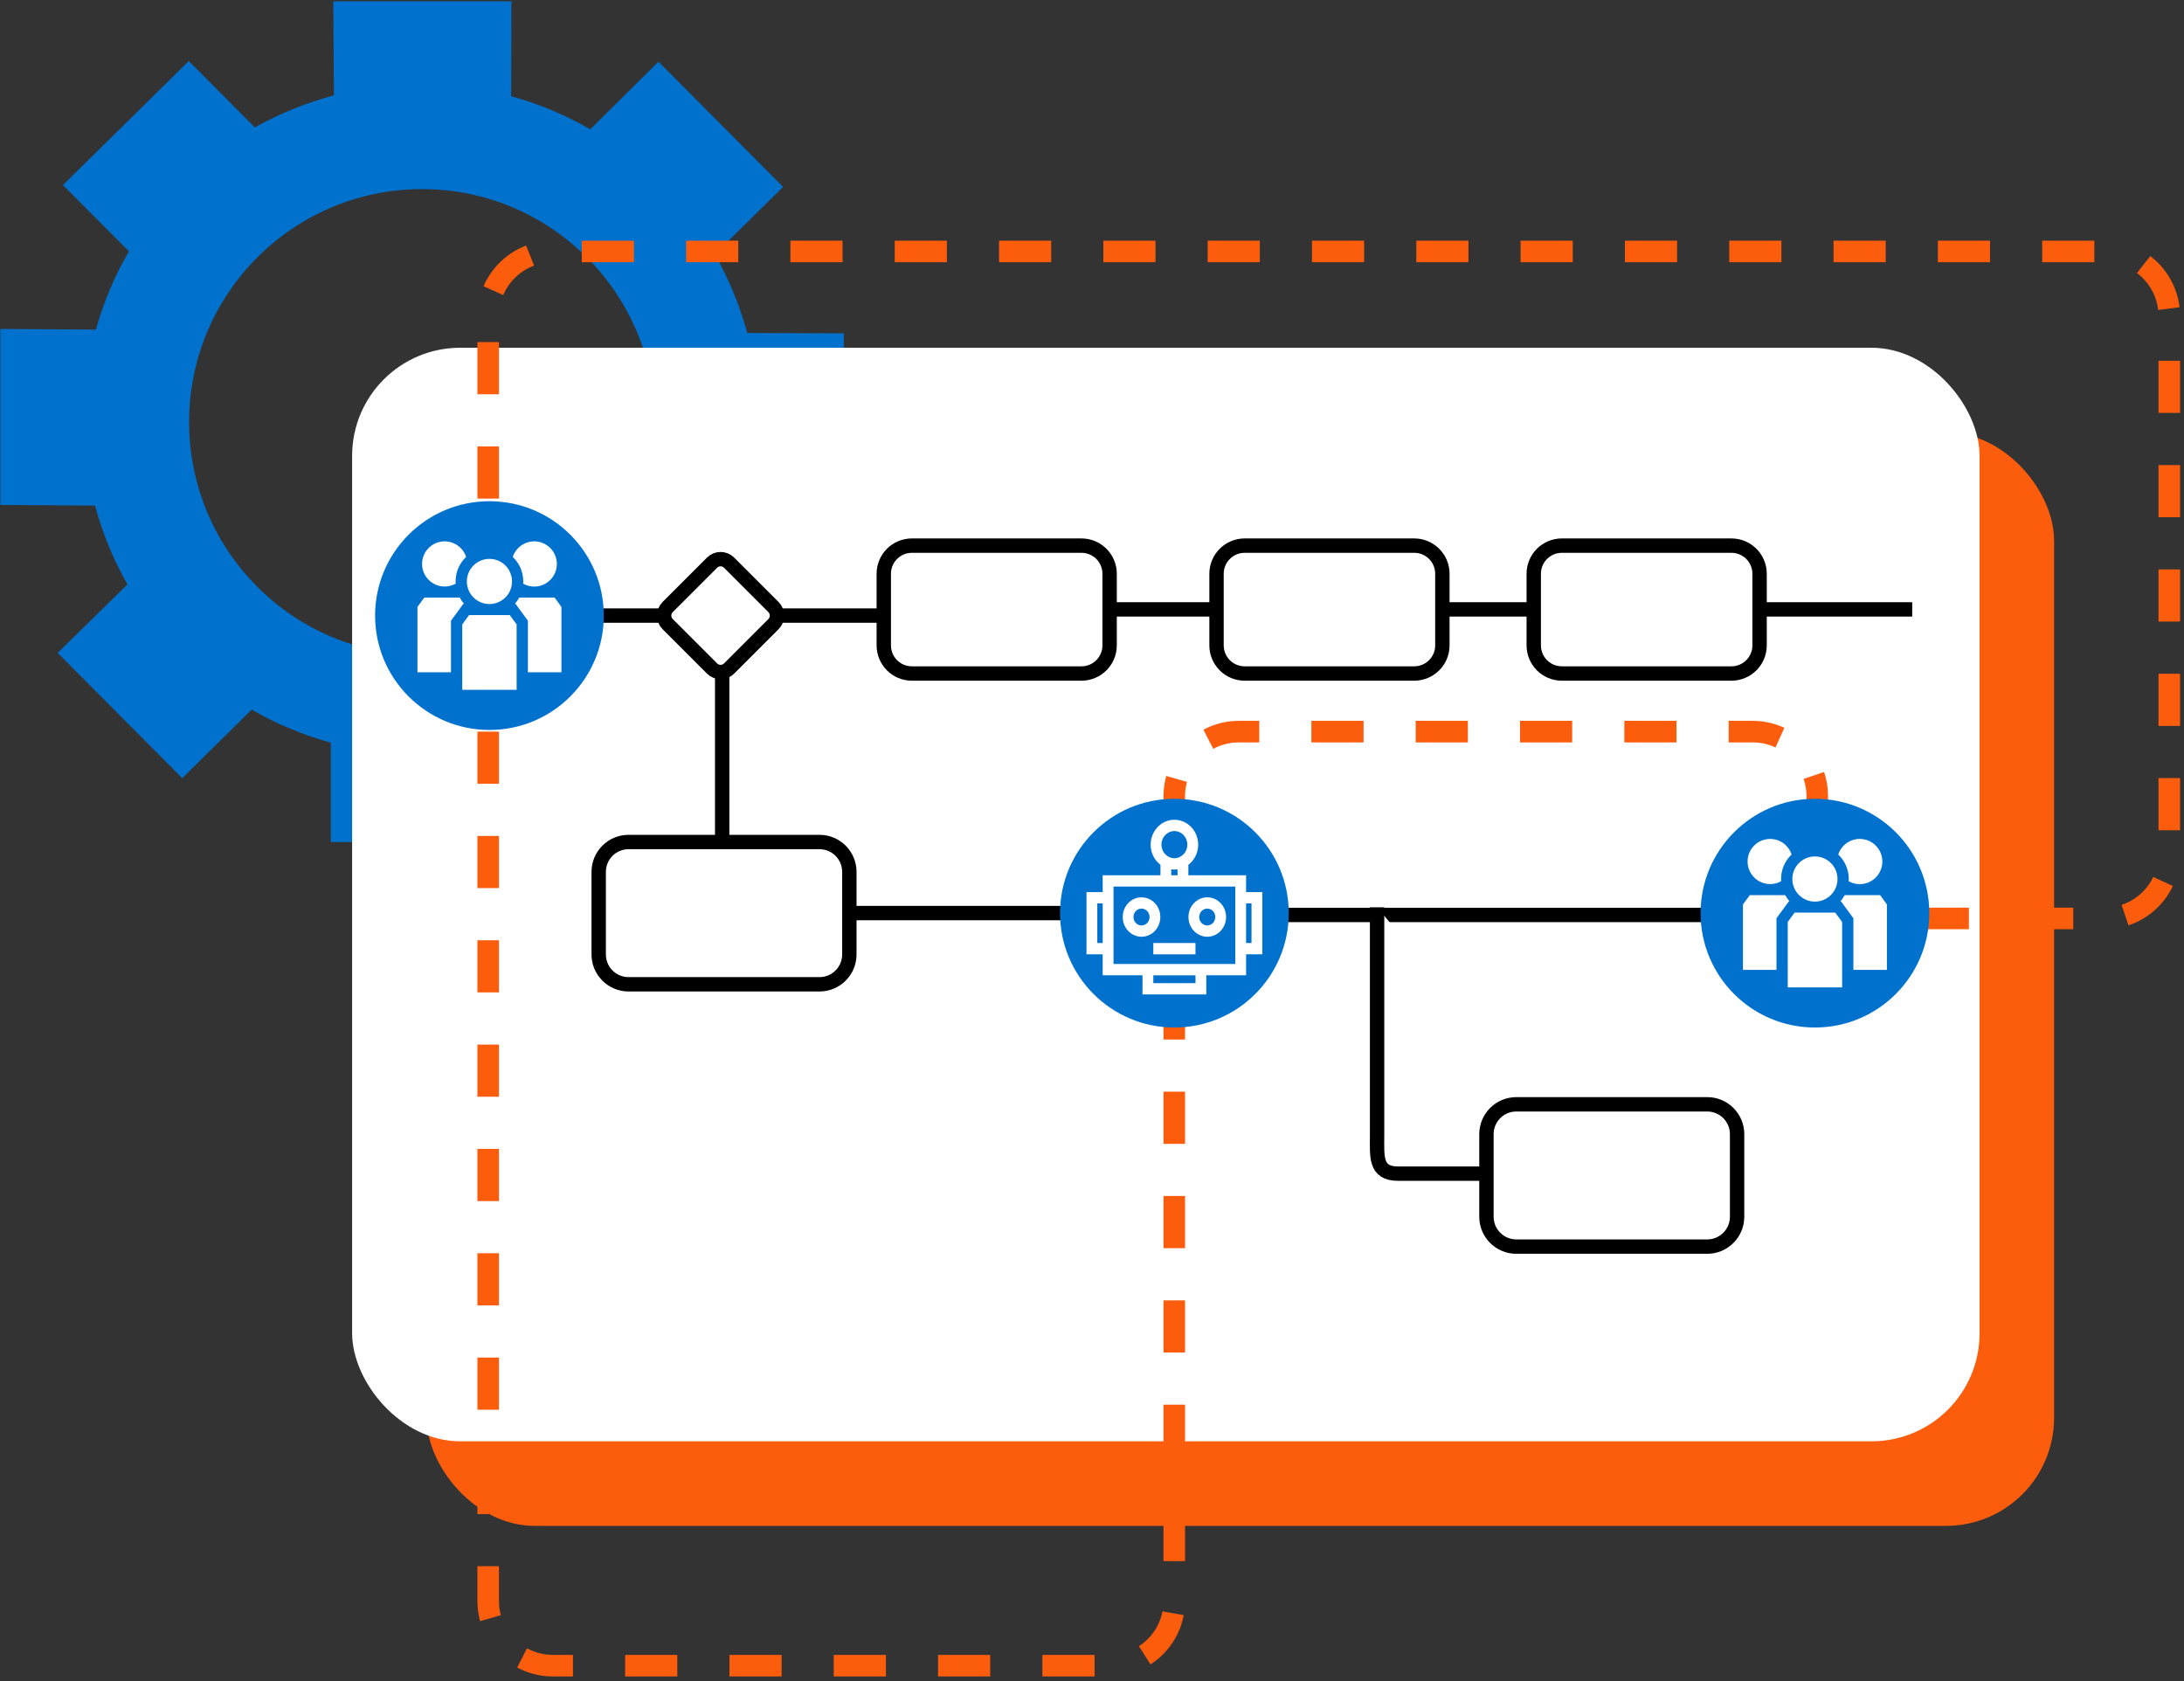 <svg xmlns="http://www.w3.org/2000/svg" width="304" height="234" viewBox="0 0 304 234" fill="none"><rect x="0" y="0" width="304" height="234" fill="#333333" stroke="none"/><path d="M103.882 70.886L117.451 70.93V46.391L104.012 46.348C102.971 42.533 101.454 38.848 99.503 35.379L108.997 26.015L91.656 8.586L82.161 17.994C78.693 16 75.008 14.439 71.149 13.399L71.192 0.176H46.394L46.481 13.269C42.622 14.309 38.937 15.783 35.469 17.734L26.278 8.5L8.763 25.755L17.954 34.989C16.956 36.68 16.046 38.458 15.309 40.278C14.529 42.099 13.878 43.964 13.358 45.871L0.048 45.784V70.279L13.228 70.366C14.268 74.225 15.786 77.91 17.737 81.335L8.026 90.873L25.367 108.301L35.035 98.763C36.769 99.76 38.547 100.671 40.411 101.408C42.232 102.188 44.139 102.838 46.047 103.359V117.189H70.672V103.489C74.531 102.448 78.259 100.974 81.728 98.98L91.395 108.605L108.911 91.393L99.199 81.725C101.237 78.387 102.798 74.702 103.882 70.886ZM58.75 91.176C40.845 91.176 26.321 76.653 26.321 58.747C26.321 40.842 40.845 26.318 58.75 26.318C76.655 26.318 91.179 40.842 91.179 58.747C91.179 76.653 76.655 91.176 58.75 91.176Z" fill="#0072CE"></path><rect x="59.384" y="60.17" width="226.532" height="152.201" rx="15.043" fill="#FC5D0D"></rect><rect x="49.013" y="48.399" width="226.532" height="152.201" rx="15.043" fill="white"></rect><path d="M266.802 127.824H292.952C297.922 127.824 301.952 123.795 301.952 118.824V44C301.952 39.029 297.922 35 292.952 35H76.952C71.981 35 67.952 39.029 67.952 44V74.851" stroke="#FC5D0D" stroke-width="3" stroke-dasharray="7.26 7.26"></path><path d="M67.952 101.824V222.824C67.952 227.795 71.981 231.824 76.952 231.824H154.452C159.422 231.824 163.452 227.795 163.452 222.824V110.824C163.452 105.854 167.481 101.824 172.452 101.824H243.952C248.922 101.824 252.952 105.854 252.952 110.824V117.324" stroke="#FC5D0D" stroke-width="3" stroke-dasharray="7.26 7.26"></path><path d="M127.095 85.676H78.438" stroke="black" stroke-width="2"></path><path d="M100.523 118.204V91.63" stroke="black" stroke-width="2"></path><path d="M266.168 84.814H152.083" stroke="black" stroke-width="2"></path><path d="M68.127 94.976C73.505 94.976 77.865 90.616 77.865 85.238C77.865 79.86 73.505 75.5 68.127 75.5C62.749 75.5 58.389 79.86 58.389 85.238C58.389 90.616 62.749 94.976 68.127 94.976Z" fill="white" stroke="black" stroke-width="2"></path><path d="M150.537 75.939H126.931C124.769 75.939 123.016 77.692 123.016 79.854V89.822C123.016 91.984 124.769 93.737 126.931 93.737H150.537C152.699 93.737 154.452 91.984 154.452 89.822V79.854C154.452 77.692 152.699 75.939 150.537 75.939Z" fill="white" stroke="black" stroke-width="2"></path><path d="M196.855 75.939H173.249C171.087 75.939 169.334 77.692 169.334 79.854V89.822C169.334 91.984 171.087 93.737 173.249 93.737H196.855C199.018 93.737 200.77 91.984 200.77 89.822V79.854C200.77 77.692 199.018 75.939 196.855 75.939Z" fill="white" stroke="black" stroke-width="2"></path><path d="M241.009 75.939H217.403C215.241 75.939 213.488 77.692 213.488 79.854V89.822C213.488 91.984 215.241 93.737 217.403 93.737H241.009C243.171 93.737 244.924 91.984 244.924 89.822V79.854C244.924 77.692 243.171 75.939 241.009 75.939Z" fill="white" stroke="black" stroke-width="2"></path><path d="M101.488 93.042C100.831 93.697 99.768 93.697 99.114 93.042L92.936 86.863C92.279 86.208 92.279 85.145 92.936 84.49L99.114 78.312C99.768 77.656 100.831 77.656 101.488 78.312L107.665 84.49C108.319 85.145 108.319 86.208 107.665 86.863L101.488 93.042Z" fill="white" stroke="black" stroke-width="2"></path><path d="M266.168 127.342H160.807" stroke="black" stroke-width="2"></path><path d="M191.683 126.274V157.992C191.683 160.948 191.379 163.345 194.583 163.345H222.812" fill="white"></path><path d="M191.683 126.274V157.992C191.683 160.948 191.379 163.345 194.583 163.345H222.812" stroke="black" stroke-width="2"></path><path d="M162.601 127.08H119.095" stroke="black" stroke-width="2"></path><path d="M164.084 136.016C163.744 136.356 163.193 136.356 162.853 136.016L154.542 127.705C154.202 127.365 154.202 126.814 154.542 126.475L162.853 118.163C163.193 117.823 163.744 117.823 164.084 118.163L172.395 126.475C172.735 126.814 172.735 127.365 172.395 127.705L164.084 136.016Z" fill="white" stroke="black" stroke-width="2"></path><path d="M114.069 117.189H87.492C85.196 117.189 83.335 119.05 83.335 121.345V132.836C83.335 135.132 85.196 136.993 87.492 136.993H114.069C116.364 136.993 118.225 135.132 118.225 132.836V121.345C118.225 119.05 116.364 117.189 114.069 117.189Z" fill="white" stroke="black" stroke-width="2"></path><path d="M237.637 153.696H211.061C208.765 153.696 206.904 155.557 206.904 157.853V169.343C206.904 171.639 208.765 173.5 211.061 173.5H237.637C239.933 173.5 241.794 171.639 241.794 169.343V157.853C241.794 155.557 239.933 153.696 237.637 153.696Z" fill="white" stroke="black" stroke-width="2"></path><circle cx="15.917" cy="15.917" r="15.917" transform="matrix(-1 -8.74228e-08 -8.74228e-08 1 84.045 69.759)" fill="#0072CE"></circle><path d="M68.127 84.069C69.864 84.069 71.27 82.663 71.27 80.926C71.27 79.189 69.864 77.783 68.127 77.783C66.39 77.783 64.984 79.189 64.984 80.926C64.984 82.663 66.39 84.069 68.127 84.069Z" fill="white"></path><path d="M71.912 96.007H64.343V86.901L65.295 85.605H70.959L71.912 86.901V96.007Z" fill="white"></path><path d="M71.374 77.517C71.912 75.865 73.688 74.964 75.34 75.502C76.993 76.04 77.894 77.816 77.356 79.468C76.818 81.121 75.042 82.022 73.389 81.484C73.195 81.419 73.007 81.335 72.826 81.237C72.832 81.134 72.839 81.036 72.839 80.933C72.839 79.637 72.307 78.399 71.374 77.517Z" fill="white"></path><path d="M58.75 78.49C58.75 76.753 60.156 75.346 61.893 75.346C63.254 75.346 64.459 76.221 64.88 77.517C63.941 78.405 63.416 79.637 63.416 80.926C63.416 81.03 63.422 81.134 63.429 81.231C61.912 82.08 60.001 81.535 59.152 80.025C58.886 79.559 58.75 79.027 58.75 78.49Z" fill="white"></path><path d="M78.147 84.465V93.57H73.48V86.389L71.757 84.037H71.666C71.899 83.771 72.106 83.48 72.275 83.169H77.2L78.147 84.465Z" fill="white"></path><path d="M62.774 93.57H58.108V84.465L59.061 83.169H63.986C64.154 83.48 64.362 83.771 64.595 84.037H64.498L62.774 86.389V93.57Z" fill="white"></path><circle cx="15.917" cy="15.917" r="15.917" transform="matrix(-1 -8.74228e-08 -8.74228e-08 1 268.545 111.173)" fill="#0072CE"></circle><path d="M252.627 125.484C254.364 125.484 255.77 124.077 255.77 122.34C255.77 120.604 254.364 119.197 252.627 119.197C250.89 119.197 249.484 120.604 249.484 122.34C249.484 124.077 250.89 125.484 252.627 125.484Z" fill="white"></path><path d="M256.412 137.421H248.843V128.316L249.795 127.019H255.459L256.412 128.316V137.421Z" fill="white"></path><path d="M255.874 118.932C256.412 117.279 258.188 116.378 259.84 116.916C261.493 117.454 262.394 119.23 261.856 120.882C261.318 122.535 259.542 123.436 257.89 122.898C257.695 122.833 257.507 122.749 257.326 122.651C257.332 122.548 257.339 122.451 257.339 122.347C257.339 121.051 256.807 119.813 255.874 118.932Z" fill="white"></path><path d="M243.25 119.904C243.25 118.167 244.656 116.761 246.393 116.761C247.754 116.761 248.959 117.635 249.38 118.932C248.441 119.819 247.916 121.051 247.916 122.34C247.916 122.444 247.922 122.548 247.929 122.645C246.412 123.494 244.501 122.95 243.652 121.44C243.386 120.973 243.25 120.442 243.25 119.904Z" fill="white"></path><path d="M262.646 125.879V134.984H257.98V127.804L256.257 125.451H256.166C256.399 125.185 256.606 124.894 256.775 124.583H261.7L262.646 125.879Z" fill="white"></path><path d="M247.274 134.984H242.608V125.879L243.561 124.583H248.486C248.654 124.894 248.862 125.185 249.095 125.451H248.998L247.274 127.804V134.984Z" fill="white"></path><circle cx="15.917" cy="15.917" r="15.917" transform="matrix(-1 -8.74228e-08 -8.74228e-08 1 179.386 111.173)" fill="#0072CE"></circle><path d="M166.403 131.247H160.534V132.823H166.403V131.247Z" fill="white"></path><path d="M174.953 124.16H173.448V121.815H165.415V120.362C166.895 119.235 167.224 117.066 166.149 115.522C165.073 113.978 163.003 113.627 161.529 114.754C160.055 115.88 159.72 118.05 160.795 119.593C161 119.886 161.249 120.147 161.529 120.362V121.815H153.489V124.16H151.232V132.823H153.489V135.741H153.539H159.029V138.405H160.534H166.404H167.908V135.741H173.448V132.823H175.705V124.16H174.953ZM153.489 131.247H152.737V125.736H153.489V131.247ZM163.469 115.666C164.464 115.666 165.272 116.512 165.272 117.555C165.272 118.597 164.464 119.444 163.469 119.444C162.474 119.444 161.666 118.597 161.666 117.555C161.666 116.512 162.474 115.672 163.469 115.666ZM163.91 120.994V121.815H163.027V120.994C163.32 121.039 163.618 121.039 163.91 120.994ZM166.404 136.835H160.534V135.748H166.404V136.835ZM171.944 134.165H154.994V123.391H171.944V134.165ZM174.201 131.247H173.448V125.736H174.201V131.247Z" fill="white"></path><path d="M158.892 124.889C157.444 124.889 156.275 126.12 156.275 127.631C156.275 129.149 157.45 130.374 158.892 130.374C160.341 130.374 161.51 129.143 161.51 127.631C161.51 126.114 160.341 124.889 158.892 124.889ZM158.892 128.804C158.277 128.804 157.773 128.283 157.773 127.631C157.773 126.987 158.271 126.459 158.892 126.459C159.508 126.459 160.012 126.98 160.012 127.631C160.012 128.276 159.508 128.804 158.892 128.804ZM168.045 124.889C166.596 124.889 165.427 126.12 165.427 127.631C165.427 129.149 166.602 130.374 168.045 130.374C169.494 130.374 170.663 129.143 170.663 127.631C170.663 126.114 169.494 124.889 168.045 124.889ZM168.045 128.804C167.429 128.804 166.926 128.283 166.926 127.631C166.926 126.98 167.423 126.459 168.045 126.459C168.66 126.459 169.164 126.98 169.164 127.631C169.158 128.276 168.66 128.804 168.045 128.804Z" fill="white"></path></svg>